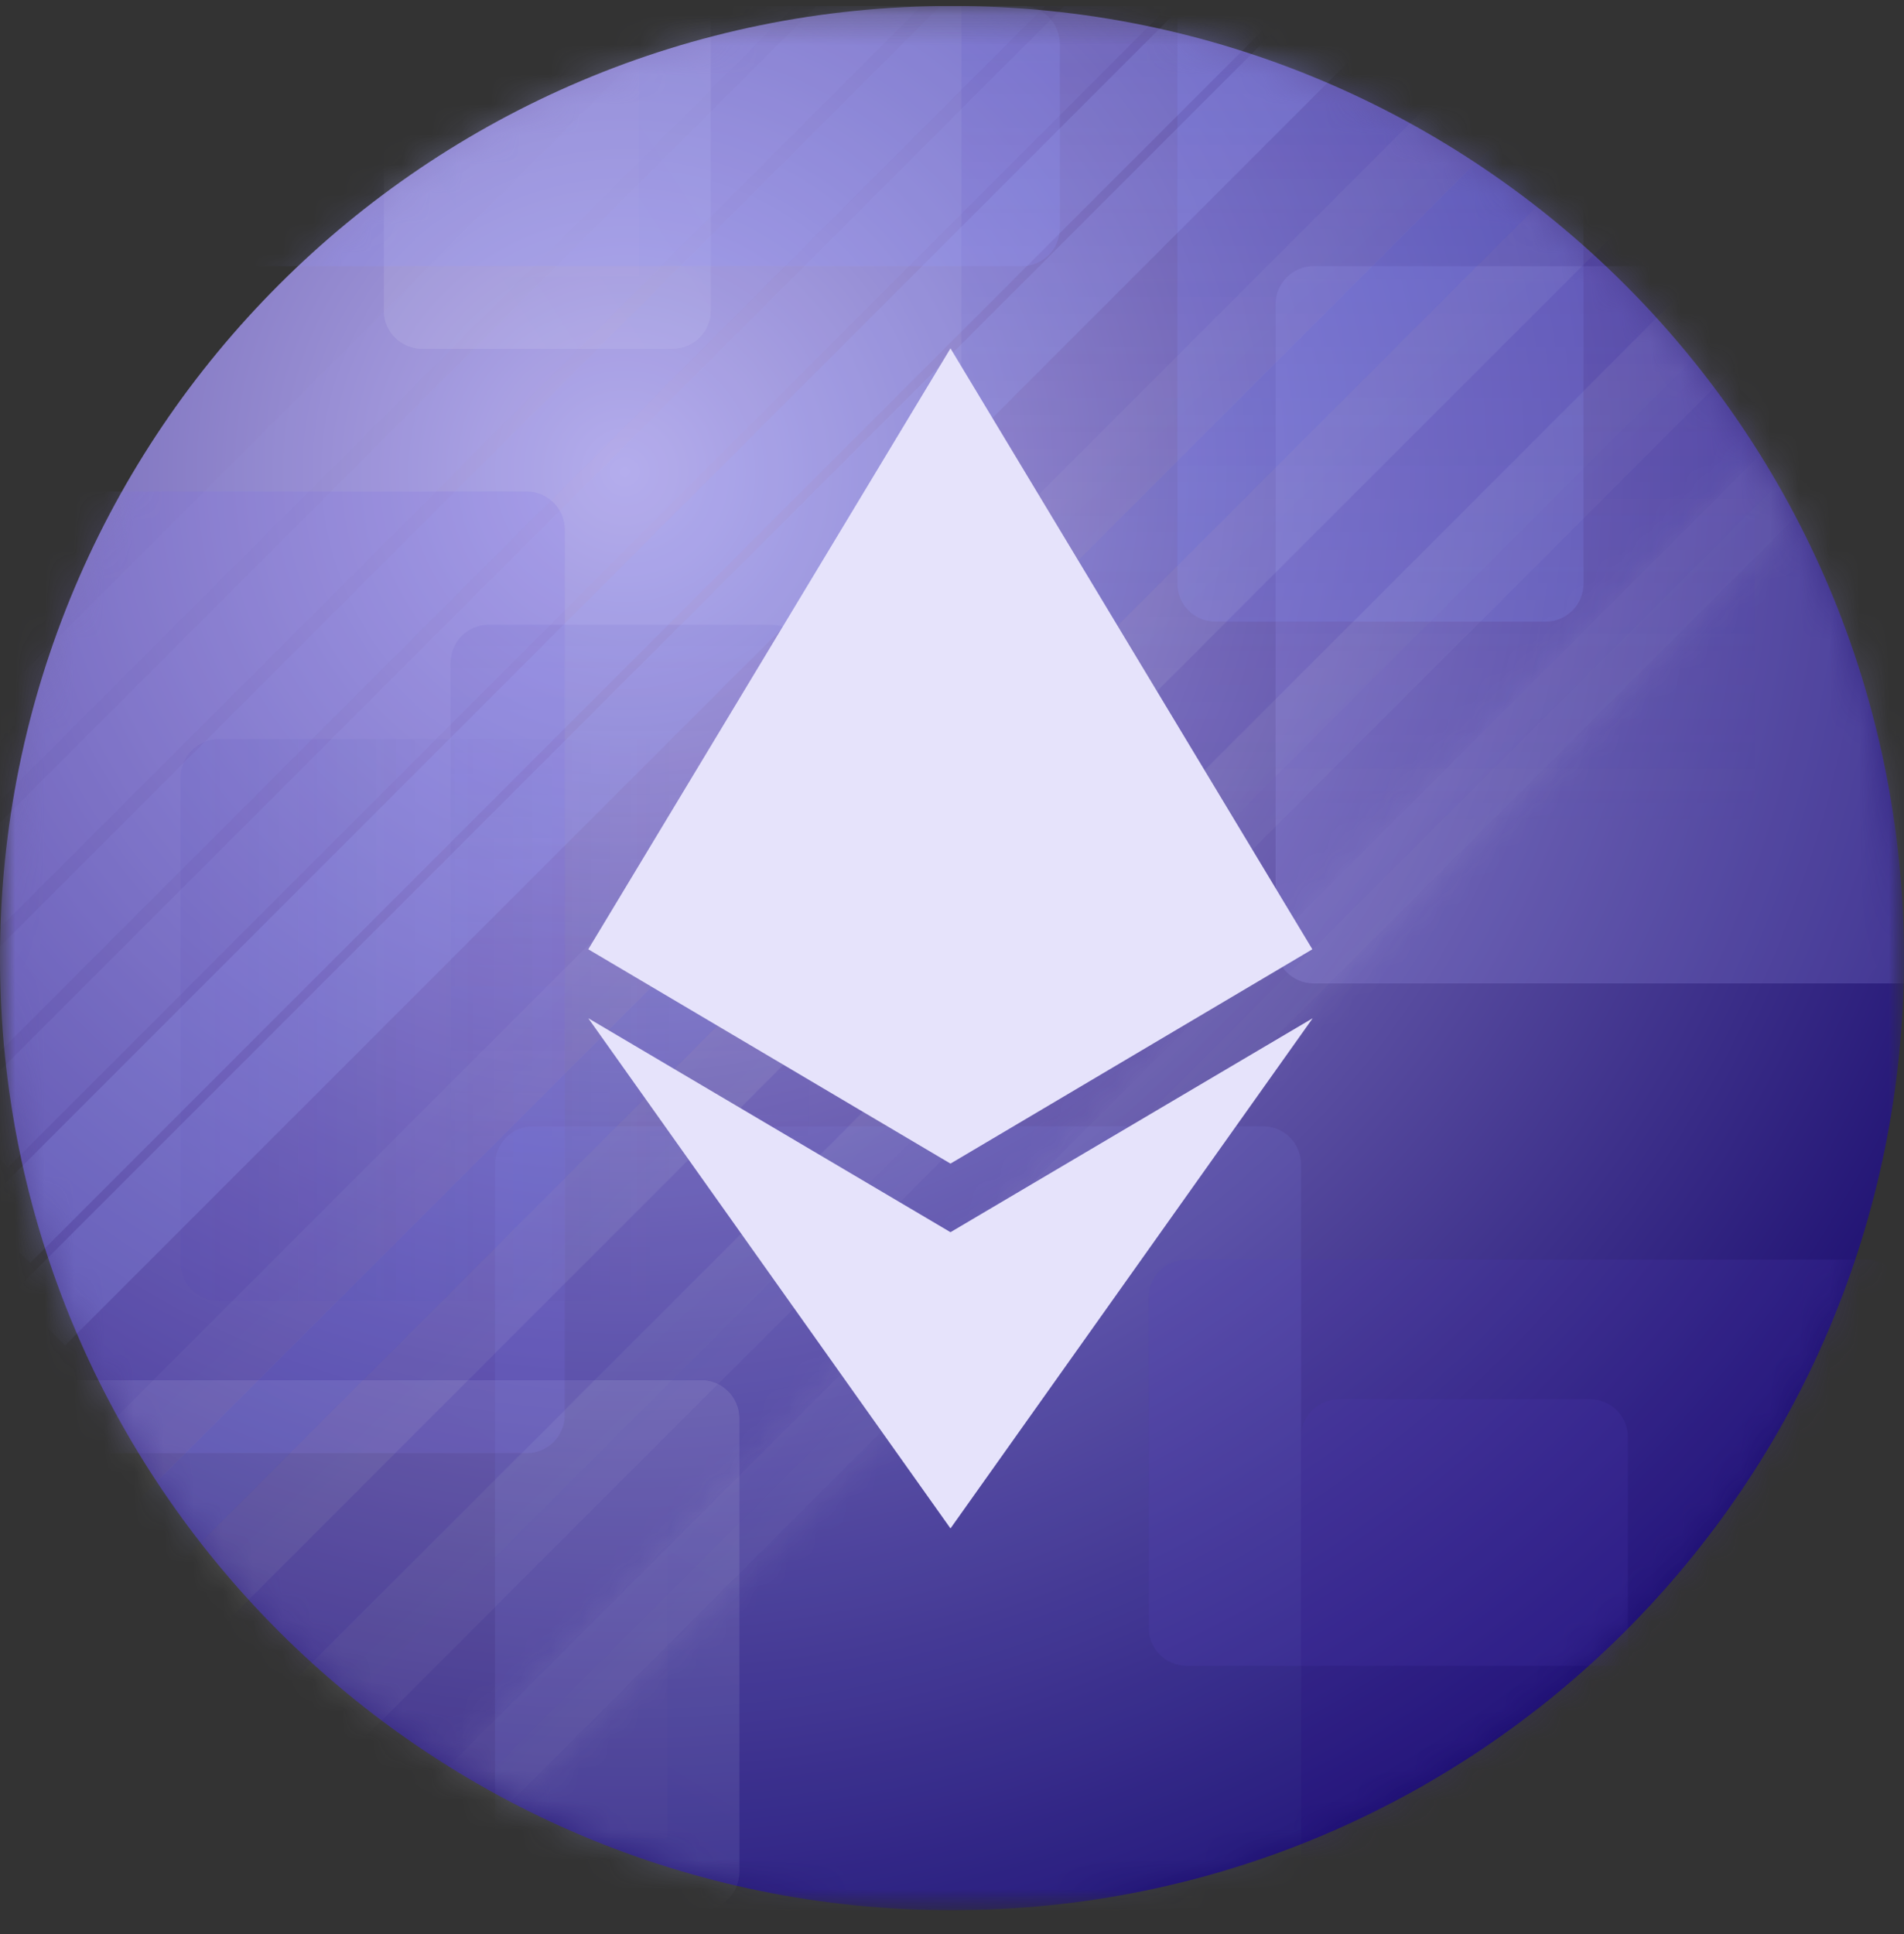 <svg width="64" height="65" viewBox="0 0 64 65" fill="none" xmlns="http://www.w3.org/2000/svg">
    <rect x="0" y="0" width="64" height="65" fill="#333333" stroke="none"/>
    <g clip-path="url(#clip0_1672_26965)">
        <mask id="mask0_1672_26965" style="mask-type:luminance" maskUnits="userSpaceOnUse" x="-1" y="0" width="65" height="65">
            <path d="M63.999 0.2H-0.001V64.2H63.999V0.2Z" fill="white"/>
        </mask>
        <g mask="url(#mask0_1672_26965)">
            <path d="M31.999 64.2C49.672 64.2 63.999 49.873 63.999 32.2C63.999 14.527 49.672 0.2 31.999 0.2C14.326 0.2 -0.001 14.527 -0.001 32.2C-0.001 49.873 14.326 64.2 31.999 64.2Z" fill="url(#paint0_radial_1672_26965)"/>
            <mask id="mask1_1672_26965" style="mask-type:alpha" maskUnits="userSpaceOnUse" x="-1" y="0" width="65" height="65">
                <path d="M31.998 64.199C49.672 64.199 63.998 49.872 63.998 32.199C63.998 14.526 49.672 0.199 31.998 0.199C14.325 0.199 -0.001 14.526 -0.001 32.199C-0.001 49.872 14.325 64.199 31.998 64.199Z" fill="url(#paint1_radial_1672_26965)"/>
            </mask>
            <g mask="url(#mask1_1672_26965)">
                <path opacity="0.2" d="M-1.069 17.799C-1.069 17.093 -0.496 16.52 0.211 16.52H17.704C18.411 16.52 18.985 17.093 18.985 17.799V47.559C18.985 48.266 18.411 48.84 17.704 48.84H0.211C-0.496 48.84 -1.069 48.266 -1.069 47.559V17.799Z" fill="url(#paint2_linear_1672_26965)"/>
                <path opacity="0.2" d="M38.611 43.612C38.611 42.905 39.184 42.332 39.891 42.332H62.718C63.425 42.332 63.998 42.905 63.998 43.612V54.705C63.998 55.412 63.425 55.985 62.718 55.985H39.891C39.184 55.985 38.611 55.412 38.611 54.705V43.612Z" fill="#4B3BB0"/>
                <path opacity="0.2" d="M53.438 47.024C54.145 47.024 54.718 47.597 54.718 48.304V69.85C54.718 70.557 54.145 71.13 53.438 71.13H45.011C44.305 71.13 43.731 70.557 43.731 69.85V48.304C43.731 47.597 44.305 47.024 45.011 47.024H53.438Z" fill="#4B3BB0"/>
                <path opacity="0.1" d="M25.918 20.998C26.625 20.998 27.198 21.572 27.198 22.279V39.452C27.198 40.159 26.625 40.732 25.918 40.732H16.424C15.718 40.732 15.145 40.159 15.145 39.452V22.279C15.145 21.572 15.718 20.998 16.424 20.998H25.918Z" fill="url(#paint3_linear_1672_26965)"/>
                <path opacity="0.1" d="M6.073 26.121C6.073 25.414 6.646 24.841 7.353 24.841H22.927C23.634 24.841 24.207 25.414 24.207 26.121V42.441C24.207 43.148 23.634 43.721 22.927 43.721H7.353C6.646 43.721 6.073 43.148 6.073 42.441V26.121Z" fill="url(#paint4_linear_1672_26965)"/>
                <path opacity="0.2" d="M63.998 8.945C64.705 8.945 65.278 9.518 65.278 10.225V31.771C65.278 32.478 64.705 33.051 63.998 33.051H44.158C43.451 33.051 42.878 32.478 42.878 31.771V10.225C42.878 9.518 43.451 8.945 44.158 8.945H63.998Z" fill="#A8A0F7"/>
                <path opacity="0.2" d="M51.948 -5.347C52.654 -5.347 53.228 -4.774 53.228 -4.067V19.613C53.228 20.32 52.654 20.893 51.948 20.893H40.854C40.147 20.893 39.574 20.32 39.574 19.613V-4.067C39.574 -4.774 40.147 -5.347 40.854 -5.347H51.948Z" fill="#8C98FF"/>
                <path opacity="0.2" d="M57.702 -1.081C58.409 -1.081 58.982 -0.507 58.982 0.199V26.546C58.982 27.253 58.409 27.826 57.702 27.826H33.595C32.889 27.826 32.315 27.253 32.315 26.546V0.199C32.315 -0.507 32.889 -1.081 33.595 -1.081H57.702Z" fill="url(#paint5_linear_1672_26965)"/>
                <g opacity="0.1">
                    <path d="M22.609 -7.339C22.649 -7.339 22.681 -7.307 22.681 -7.267V10.44C22.681 10.479 22.648 10.511 22.609 10.511H14.182C14.143 10.511 14.111 10.479 14.111 10.44V-7.267C14.111 -7.307 14.143 -7.339 14.182 -7.339H22.609Z" fill="white"/>
                    <path d="M22.609 -7.339C22.649 -7.339 22.681 -7.307 22.681 -7.267V10.44C22.681 10.479 22.648 10.511 22.609 10.511H14.182C14.143 10.511 14.111 10.479 14.111 10.44V-7.267C14.111 -7.307 14.143 -7.339 14.182 -7.339H22.609Z" stroke="white" stroke-width="2.417"/>
                    <path d="M22.609 -7.339C22.649 -7.339 22.681 -7.307 22.681 -7.267V10.44C22.681 10.479 22.648 10.511 22.609 10.511H14.182C14.143 10.511 14.111 10.479 14.111 10.44V-7.267C14.111 -7.307 14.143 -7.339 14.182 -7.339H22.609Z" stroke="url(#paint6_linear_1672_26965)" stroke-width="2.417"/>
                </g>
                <g opacity="0.1">
                    <path d="M23.568 47.595C23.608 47.595 23.64 47.627 23.64 47.666V62.92C23.64 62.959 23.608 62.991 23.568 62.991H2.128C2.089 62.991 2.056 62.959 2.056 62.92L2.056 47.666C2.056 47.627 2.089 47.595 2.128 47.595H23.568Z" fill="white"/>
                    <path d="M23.568 47.595C23.608 47.595 23.64 47.627 23.64 47.666V62.92C23.64 62.959 23.608 62.991 23.568 62.991H2.128C2.089 62.991 2.056 62.959 2.056 62.92L2.056 47.666C2.056 47.627 2.089 47.595 2.128 47.595H23.568Z" stroke="white" stroke-width="2.417"/>
                    <path d="M23.568 47.595C23.608 47.595 23.64 47.627 23.64 47.666V62.92C23.64 62.959 23.608 62.991 23.568 62.991H2.128C2.089 62.991 2.056 62.959 2.056 62.92L2.056 47.666C2.056 47.627 2.089 47.595 2.128 47.595H23.568Z" stroke="url(#paint7_linear_1672_26965)" stroke-width="2.417"/>
                </g>
                <path opacity="0.1" d="M42.453 37.853C43.16 37.853 43.733 38.426 43.733 39.133V62.92C43.733 63.627 43.16 64.2 42.453 64.2H17.92C17.213 64.2 16.64 63.627 16.64 62.92V39.133C16.64 38.426 17.213 37.853 17.92 37.853H42.453Z" fill="#9498FF"/>
                <path opacity="0.2" d="M34.345 0.199C35.052 0.199 35.625 0.772 35.625 1.479V7.665C35.625 8.372 35.052 8.945 34.345 8.945H8.745C8.038 8.945 7.465 8.372 7.465 7.665V1.479C7.465 0.772 8.038 0.199 8.745 0.199L34.345 0.199Z" fill="#9498FF"/>
                <g opacity="0.06">
                    <mask id="path-16-inside-1_1672_26965" fill="white">
                        <path d="M14.157 63.577L62.094 15.64L60.45 13.996L12.513 61.933L14.157 63.577Z"/>
                    </mask>
                    <path d="M14.157 63.577L62.094 15.64L60.45 13.996L12.513 61.933L14.157 63.577Z" fill="white"/>
                    <path d="M62.094 15.64L63.803 17.349L65.511 15.64L63.803 13.931L62.094 15.64ZM14.157 63.577L12.448 65.286L14.157 66.995L15.866 65.286L14.157 63.577ZM12.513 61.933L10.804 60.224L9.095 61.933L10.804 63.642L12.513 61.933ZM60.45 13.996L62.158 12.287L60.45 10.579L58.741 12.287L60.45 13.996ZM60.385 13.931L12.448 61.868L15.866 65.286L63.803 17.349L60.385 13.931ZM15.866 61.868L14.222 60.224L10.804 63.642L12.448 65.286L15.866 61.868ZM14.222 63.642L62.158 15.705L58.741 12.287L10.804 60.224L14.222 63.642ZM58.741 15.705L60.385 17.349L63.803 13.931L62.158 12.287L58.741 15.705Z" fill="white" mask="url(#path-16-inside-1_1672_26965)"/>
                    <path d="M62.094 15.64L63.803 17.349L65.511 15.64L63.803 13.931L62.094 15.64ZM14.157 63.577L12.448 65.286L14.157 66.995L15.866 65.286L14.157 63.577ZM12.513 61.933L10.804 60.224L9.095 61.933L10.804 63.642L12.513 61.933ZM60.45 13.996L62.158 12.287L60.45 10.579L58.741 12.287L60.45 13.996ZM60.385 13.931L12.448 61.868L15.866 65.286L63.803 17.349L60.385 13.931ZM15.866 61.868L14.222 60.224L10.804 63.642L12.448 65.286L15.866 61.868ZM14.222 63.642L62.158 15.705L58.741 12.287L10.804 60.224L14.222 63.642ZM58.741 15.705L60.385 17.349L63.803 13.931L62.158 12.287L58.741 15.705Z" fill="url(#paint8_linear_1672_26965)" mask="url(#path-16-inside-1_1672_26965)"/>
                </g>
                <g opacity="0.04">
                    <path d="M56.358 11.717L56.789 12.149L10.561 58.377L10.129 57.945L56.358 11.717Z" fill="white"/>
                    <path d="M56.358 11.717L56.789 12.149L10.561 58.377L10.129 57.945L56.358 11.717Z" stroke="white" stroke-width="2.417"/>
                    <path d="M56.358 11.717L56.789 12.149L10.561 58.377L10.129 57.945L56.358 11.717Z" stroke="url(#paint9_linear_1672_26965)" stroke-width="2.417"/>
                </g>
                <path opacity="0.1" d="M8.536 57.852L56.473 9.915L54.332 7.775L6.395 55.712L8.536 57.852Z" fill="#4B3BB0"/>
                <g opacity="0.05">
                    <path d="M52.796 7.512L52.849 7.565L6.621 53.793L6.568 53.74L52.796 7.512Z" fill="white"/>
                    <path d="M52.796 7.512L52.849 7.565L6.621 53.793L6.568 53.74L52.796 7.512Z" stroke="white" stroke-width="2.417"/>
                    <path d="M52.796 7.512L52.849 7.565L6.621 53.793L6.568 53.74L52.796 7.512Z" stroke="url(#paint10_linear_1672_26965)" stroke-width="2.417"/>
                </g>
                <path opacity="0.1" d="M4.853 53.736L52.79 5.799L51.028 4.037L3.091 51.974L4.853 53.736Z" fill="#6E85FF"/>
                <g opacity="0.04">
                    <path d="M49.853 3.4L49.905 3.453L3.677 49.681L3.624 49.628L49.853 3.4Z" fill="white"/>
                    <path d="M49.853 3.4L49.905 3.453L3.677 49.681L3.624 49.628L49.853 3.4Z" stroke="white" stroke-width="2.417"/>
                    <path d="M49.853 3.4L49.905 3.453L3.677 49.681L3.624 49.628L49.853 3.4Z" stroke="url(#paint11_linear_1672_26965)" stroke-width="2.417"/>
                </g>
                <path opacity="0.09" d="M-1.975 37.31L35.823 -0.489L34.062 -2.251L-3.737 35.548L-1.975 37.31Z" fill="#A4ADFF"/>
                <path opacity="0.08" d="M-4.001 35.172L33.798 -2.626L32.036 -4.388L-5.763 33.411L-4.001 35.172Z" fill="#A4ADFF"/>
                <path opacity="0.05" d="M-5.817 32.722L31.981 -5.076L30.22 -6.838L-7.579 30.961L-5.817 32.722Z" fill="#A4ADFF"/>
                <path opacity="0.2" d="M1.013 42.45L44.914 -1.451L43.152 -3.213L-0.749 40.688L1.013 42.45Z" fill="#A4ADFF"/>
                <path opacity="0.2" d="M2.185 45.221L46.086 1.32L44.324 -0.442L0.423 43.459L2.185 45.221Z" fill="#A4ADFF"/>
                <path opacity="0.1" d="M0.268 39.233L39.231 0.269L37.47 -1.492L-1.494 37.471L0.268 39.233Z" fill="#A4ADFF"/>
                <path opacity="0.04" d="M12.421 63.611L60.357 15.674L56.825 12.141L8.888 60.078L12.421 63.611Z" fill="#4B3BB0"/>
            </g>
            <path d="M31.949 39.107L19.774 31.904L31.949 11.708L44.113 31.904L31.949 39.107Z" fill="#E6E3FB"/>
            <path d="M31.949 51.368L19.774 34.221L31.949 41.412L44.124 34.221L31.949 51.368Z" fill="#E6E3FB"/>
        </g>
    </g>
    <defs>
        <radialGradient id="paint0_radial_1672_26965" cx="0" cy="0" r="1" gradientUnits="userSpaceOnUse" gradientTransform="translate(20.906 15.506) rotate(54.167) scale(53.022)">
            <stop stop-color="#B6ADEB"/>
            <stop offset="1" stop-color="#1A0C6E"/>
        </radialGradient>
        <radialGradient id="paint1_radial_1672_26965" cx="0" cy="0" r="1" gradientUnits="userSpaceOnUse" gradientTransform="translate(20.905 15.505) rotate(54.167) scale(53.022)">
            <stop stop-color="#221573"/>
            <stop offset="1" stop-color="#221573"/>
        </radialGradient>
        <linearGradient id="paint2_linear_1672_26965" x1="8.958" y1="16.52" x2="8.958" y2="48.84" gradientUnits="userSpaceOnUse">
            <stop stop-color="#7F6FE1"/>
            <stop offset="1" stop-color="#7F6FE1"/>
        </linearGradient>
        <linearGradient id="paint3_linear_1672_26965" x1="21.118" y1="20.998" x2="21.118" y2="39.239" gradientUnits="userSpaceOnUse">
            <stop stop-color="#4B3BB0"/>
            <stop offset="1" stop-color="#4B3BB0" stop-opacity="0"/>
        </linearGradient>
        <linearGradient id="paint4_linear_1672_26965" x1="6.073" y1="34.364" x2="22.834" y2="34.364" gradientUnits="userSpaceOnUse">
            <stop stop-color="#4B3BB0"/>
            <stop offset="1" stop-color="#4B3BB0" stop-opacity="0"/>
        </linearGradient>
        <linearGradient id="paint5_linear_1672_26965" x1="45.649" y1="-1.081" x2="45.649" y2="27.826" gradientUnits="userSpaceOnUse">
            <stop stop-color="#4B3BB0"/>
            <stop offset="1" stop-color="#4B3BB0" stop-opacity="0"/>
        </linearGradient>
        <linearGradient id="paint6_linear_1672_26965" x1="21.555" y1="-8.554" x2="8.598" y2="-0.207" gradientUnits="userSpaceOnUse">
            <stop stop-color="white"/>
            <stop offset="0.495" stop-color="#E4EEFF"/>
            <stop offset="0.985" stop-color="white"/>
        </linearGradient>
        <linearGradient id="paint7_linear_1672_26965" x1="19.75" y1="46.381" x2="8.509" y2="64.375" gradientUnits="userSpaceOnUse">
            <stop stop-color="white"/>
            <stop offset="0.495" stop-color="#E4EEFF"/>
            <stop offset="0.985" stop-color="white"/>
        </linearGradient>
        <linearGradient id="paint8_linear_1672_26965" x1="24.341" y1="53.394" x2="22.101" y2="51.021" gradientUnits="userSpaceOnUse">
            <stop stop-color="white"/>
            <stop offset="0.495" stop-color="#E4EEFF"/>
            <stop offset="0.985" stop-color="white"/>
        </linearGradient>
        <linearGradient id="paint9_linear_1672_26965" x1="20.746" y1="49.903" x2="17.857" y2="46.788" gradientUnits="userSpaceOnUse">
            <stop stop-color="white"/>
            <stop offset="0.495" stop-color="#E4EEFF"/>
            <stop offset="0.985" stop-color="white"/>
        </linearGradient>
        <linearGradient id="paint10_linear_1672_26965" x1="16.805" y1="45.319" x2="14.41" y2="42.771" gradientUnits="userSpaceOnUse">
            <stop stop-color="white"/>
            <stop offset="0.495" stop-color="#E4EEFF"/>
            <stop offset="0.985" stop-color="white"/>
        </linearGradient>
        <linearGradient id="paint11_linear_1672_26965" x1="13.862" y1="41.207" x2="11.466" y2="38.659" gradientUnits="userSpaceOnUse">
            <stop stop-color="white"/>
            <stop offset="0.495" stop-color="#E4EEFF"/>
            <stop offset="0.985" stop-color="white"/>
        </linearGradient>
        <clipPath id="clip0_1672_26965">
            <rect width="64" height="64" fill="white" transform="translate(0 0.2)"/>
        </clipPath>
    </defs>
</svg>
